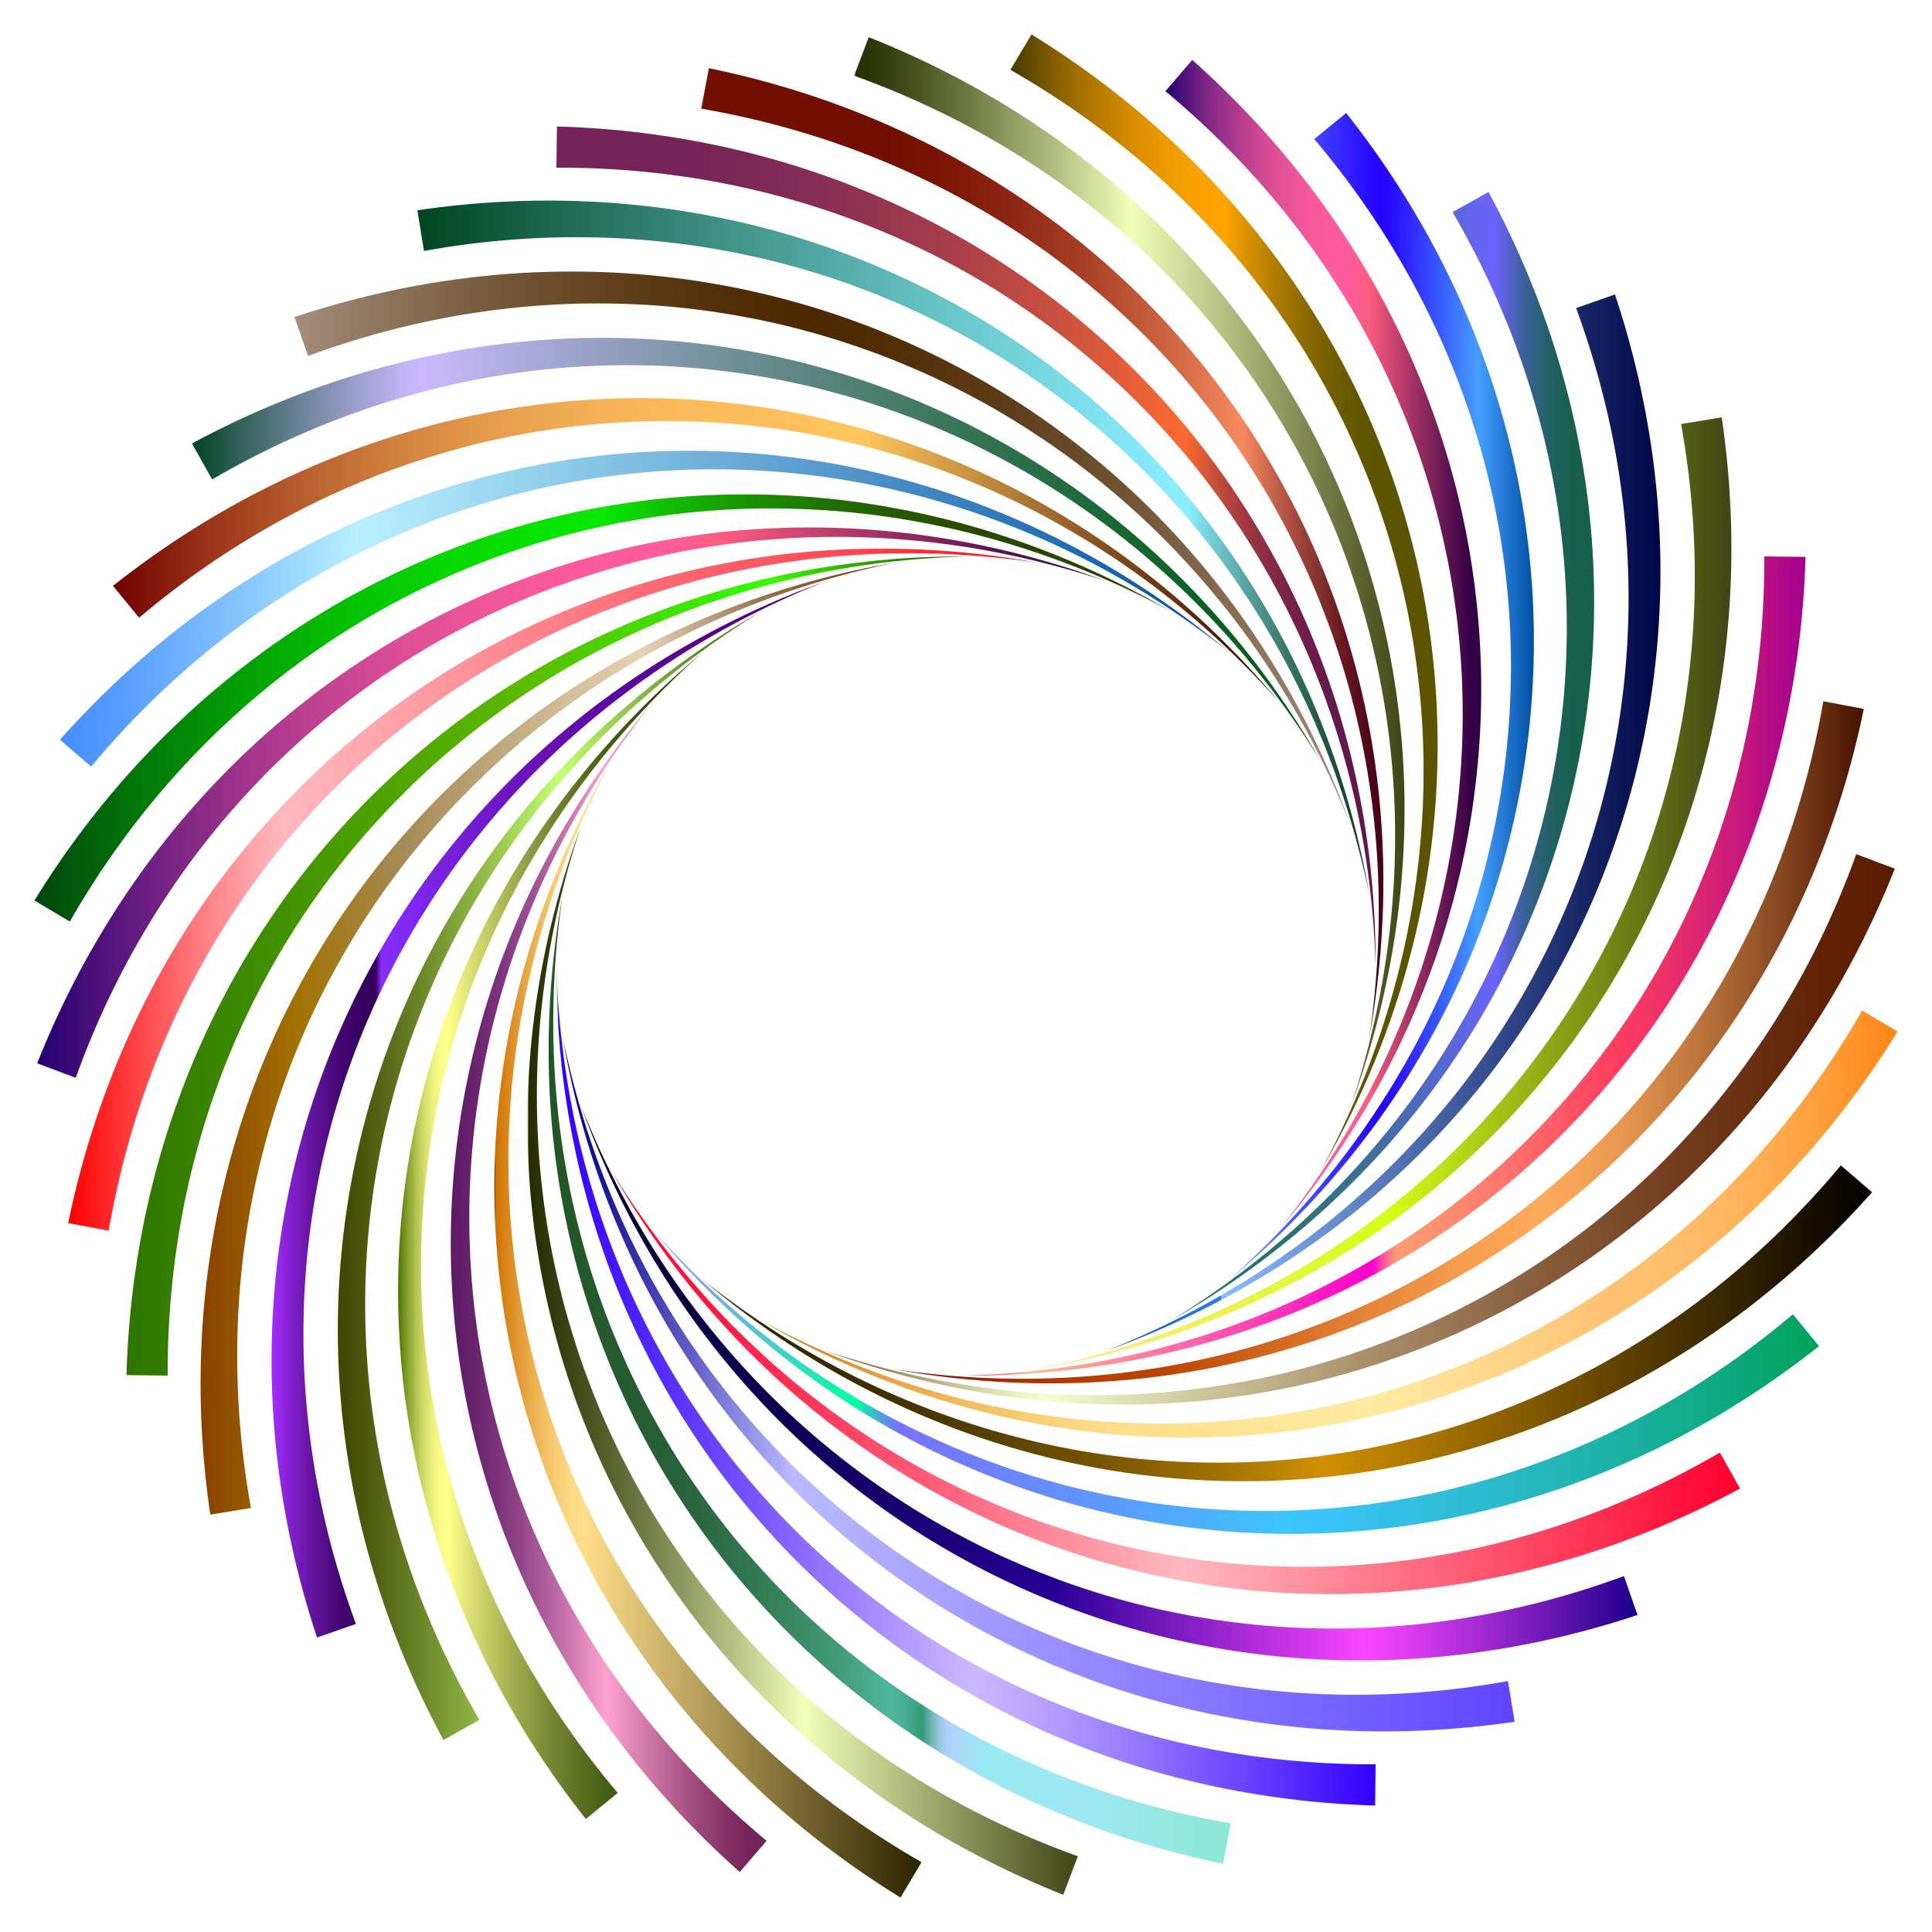 <?xml version="1.0" encoding="utf-8"?>

<!DOCTYPE svg PUBLIC "-//W3C//DTD SVG 1.1//EN" "http://www.w3.org/Graphics/SVG/1.1/DTD/svg11.dtd">
<svg version="1.1" id="Layer_1" xmlns="http://www.w3.org/2000/svg" xmlns:xlink="http://www.w3.org/1999/xlink" x="0px" y="0px"
	 viewBox="0 0 1659.098 1659.098" enable-background="new 0 0 1659.098 1659.098" xml:space="preserve">
<g>
	<linearGradient id="SVGID_1_" gradientUnits="userSpaceOnUse" x1="58.559" y1="764.012" x2="890.627" y2="764.012">
		<stop  offset="0" style="stop-color:#FF0000"/>
		<stop  offset="0.056" style="stop-color:#FF3637"/>
		<stop  offset="0.136" style="stop-color:#FF7C80"/>
		<stop  offset="0.194" style="stop-color:#FFA8AE"/>
		<stop  offset="0.222" style="stop-color:#FFB9BF"/>
		<stop  offset="0.627" style="stop-color:#FF6670"/>
		<stop  offset="0.815" style="stop-color:#FF4550"/>
		<stop  offset="0.857" style="stop-color:#FF343D"/>
		<stop  offset="0.997" style="stop-color:#FF0000"/>
		<stop  offset="1" style="stop-color:#5C9CFF"/>
		<stop  offset="1" style="stop-color:#8BBCFF"/>
	</linearGradient>
	<path fill="url(#SVGID_1_)" d="M58.559,1050.314C139.511,657.386,499.343,412.8,890.627,483.157
		C506.464,426.711,159.884,671.82,93.324,1056.899L58.559,1050.314z"/>
	<linearGradient id="SVGID_2_" gradientUnits="userSpaceOnUse" x1="31.936" y1="689.272" x2="949.85" y2="689.272">
		<stop  offset="0" style="stop-color:#220073"/>
		<stop  offset="0.046" style="stop-color:#450E7A"/>
		<stop  offset="0.118" style="stop-color:#762383"/>
		<stop  offset="0.193" style="stop-color:#A0348B"/>
		<stop  offset="0.268" style="stop-color:#C24391"/>
		<stop  offset="0.344" style="stop-color:#DD4E97"/>
		<stop  offset="0.422" style="stop-color:#F0569A"/>
		<stop  offset="0.502" style="stop-color:#FB5A9C"/>
		<stop  offset="0.586" style="stop-color:#FF5C9D"/>
		<stop  offset="0.639" style="stop-color:#FF5C7F"/>
		<stop  offset="0.7" style="stop-color:#D84A74"/>
		<stop  offset="0.889" style="stop-color:#621552"/>
		<stop  offset="0.972" style="stop-color:#330045"/>
	</linearGradient>
	<path fill="url(#SVGID_2_)" d="M31.936,913.079C179.89,540.178,576.728,361.792,949.849,499.026
		C581.324,376.727,197.447,557.93,65.03,925.601L31.936,913.079z"/>
	<linearGradient id="SVGID_3_" gradientUnits="userSpaceOnUse" x1="29.549" y1="607.96" x2="1005.417" y2="607.96">
		<stop  offset="0" style="stop-color:#00450C"/>
		<stop  offset="0.089" style="stop-color:#027608"/>
		<stop  offset="0.179" style="stop-color:#049E05"/>
		<stop  offset="0.266" style="stop-color:#05BE03"/>
		<stop  offset="0.35" style="stop-color:#06D501"/>
		<stop  offset="0.43" style="stop-color:#07E200"/>
		<stop  offset="0.5" style="stop-color:#07E700"/>
		<stop  offset="0.562" style="stop-color:#11BB00"/>
		<stop  offset="0.631" style="stop-color:#1A9100"/>
		<stop  offset="0.699" style="stop-color:#217000"/>
		<stop  offset="0.763" style="stop-color:#265800"/>
		<stop  offset="0.823" style="stop-color:#294A00"/>
		<stop  offset="0.874" style="stop-color:#2A4500"/>
	</linearGradient>
	<path fill="url(#SVGID_3_)" d="M29.549,773.306c210.459-341.544,632.245-448.31,975.868-248.369
		c-341.69-184.434-751.2-72.644-945.451,266.447L29.549,773.306z"/>
	<linearGradient id="SVGID_4_" gradientUnits="userSpaceOnUse" x1="51.469" y1="522.714" x2="1055.64" y2="522.714">
		<stop  offset="0" style="stop-color:#8BBCFF"/>
		<stop  offset="0" style="stop-color:#5C9CFF"/>
		<stop  offset="0.003" style="stop-color:#458EFF"/>
		<stop  offset="0.057" style="stop-color:#589EFF"/>
		<stop  offset="0.165" style="stop-color:#8AC9FF"/>
		<stop  offset="0.256" style="stop-color:#B9F0FF"/>
		<stop  offset="1" style="stop-color:#004EA2"/>
	</linearGradient>
	<path fill="url(#SVGID_4_)" d="M51.469,635.242c266.57-299.809,700.488-331.711,1004.171-75.138
		C751.168,319.138,328.467,358.119,78.285,658.327L51.469,635.242z"/>
	<linearGradient id="SVGID_5_" gradientUnits="userSpaceOnUse" x1="97.031" y1="472.662" x2="1098.994" y2="472.662">
		<stop  offset="0" style="stop-color:#730000"/>
		<stop  offset="0.007" style="stop-color:#760502"/>
		<stop  offset="0.085" style="stop-color:#9A361A"/>
		<stop  offset="0.165" style="stop-color:#B9602E"/>
		<stop  offset="0.245" style="stop-color:#D2823F"/>
		<stop  offset="0.327" style="stop-color:#E69D4C"/>
		<stop  offset="0.41" style="stop-color:#F4B055"/>
		<stop  offset="0.495" style="stop-color:#FCBB5A"/>
		<stop  offset="0.586" style="stop-color:#FFBF5C"/>
		<stop  offset="0.639" style="stop-color:#FFC85C"/>
		<stop  offset="0.675" style="stop-color:#EAB351"/>
		<stop  offset="0.881" style="stop-color:#744017"/>
		<stop  offset="0.972" style="stop-color:#451200"/>
	</linearGradient>
	<path fill="url(#SVGID_5_)" d="M97.031,503.082c314.582-248.965,747.447-205.033,1001.963,100.376
		c-258.003-290.176-681.051-325.189-979.563-72.985L97.031,503.082z"/>
	<linearGradient id="SVGID_6_" gradientUnits="userSpaceOnUse" x1="164.85" y1="471.902" x2="1134.161" y2="471.902">
		<stop  offset="0" style="stop-color:#004522"/>
		<stop  offset="0.009" style="stop-color:#0B4B2E"/>
		<stop  offset="0.081" style="stop-color:#5C7A87"/>
		<stop  offset="0.14" style="stop-color:#989CC7"/>
		<stop  offset="0.182" style="stop-color:#BDB1F0"/>
		<stop  offset="0.204" style="stop-color:#CBB9FF"/>
		<stop  offset="0.341" style="stop-color:#9BA3C8"/>
		<stop  offset="0.515" style="stop-color:#648A8A"/>
		<stop  offset="0.673" style="stop-color:#397659"/>
		<stop  offset="0.811" style="stop-color:#1A6836"/>
		<stop  offset="0.924" style="stop-color:#075F20"/>
		<stop  offset="0.997" style="stop-color:#005C18"/>
	</linearGradient>
	<path fill="url(#SVGID_6_)" d="M164.85,380.841c353.035-190.556,771.695-72.126,969.311,272.84
		C930.466,323.112,519.924,215.17,182.153,411.706L164.85,380.841z"/>
	<linearGradient id="SVGID_7_" gradientUnits="userSpaceOnUse" x1="252.866" y1="471.215" x2="1160.072" y2="471.215">
		<stop  offset="0" style="stop-color:#A38D7B"/>
		<stop  offset="0.066" style="stop-color:#927963"/>
		<stop  offset="0.196" style="stop-color:#745738"/>
		<stop  offset="0.314" style="stop-color:#5E3E1A"/>
		<stop  offset="0.414" style="stop-color:#512E07"/>
		<stop  offset="0.485" style="stop-color:#4C2900"/>
		<stop  offset="0.561" style="stop-color:#502E06"/>
		<stop  offset="0.663" style="stop-color:#5C3B17"/>
		<stop  offset="0.778" style="stop-color:#705232"/>
		<stop  offset="0.904" style="stop-color:#8B7159"/>
		<stop  offset="1" style="stop-color:#A38D7B"/>
	</linearGradient>
	<path fill="url(#SVGID_7_)" d="M252.866,272.234c380.761-126.357,772.496,62.974,907.206,437.014
		C1016.875,348.33,631.314,170.738,264.546,305.635L252.866,272.234z"/>
	<linearGradient id="SVGID_8_" gradientUnits="userSpaceOnUse" x1="358.403" y1="470.365" x2="1175.941" y2="470.365">
		<stop  offset="0" style="stop-color:#004522"/>
		<stop  offset="0.037" style="stop-color:#084E2E"/>
		<stop  offset="0.322" style="stop-color:#3F9287"/>
		<stop  offset="0.554" style="stop-color:#68C4C7"/>
		<stop  offset="0.722" style="stop-color:#81E2F0"/>
		<stop  offset="0.809" style="stop-color:#8BEEFF"/>
		<stop  offset="0.835" style="stop-color:#73CCD4"/>
		<stop  offset="0.878" style="stop-color:#519B96"/>
		<stop  offset="0.917" style="stop-color:#357465"/>
		<stop  offset="0.951" style="stop-color:#215742"/>
		<stop  offset="0.979" style="stop-color:#15462C"/>
		<stop  offset="0.997" style="stop-color:#114024"/>
	</linearGradient>
	<path fill="url(#SVGID_8_)" d="M358.403,180.561c396.918-58.319,749.825,196.159,817.537,587.91
		c-78.349-380.302-427.213-622.147-811.834-552.988L358.403,180.561z"/>
	<linearGradient id="SVGID_9_" gradientUnits="userSpaceOnUse" x1="477.809" y1="469.078" x2="1181.289" y2="469.078">
		<stop  offset="0.151" style="stop-color:#75245A"/>
		<stop  offset="0.237" style="stop-color:#7B2758"/>
		<stop  offset="0.355" style="stop-color:#8D3152"/>
		<stop  offset="0.492" style="stop-color:#AA4049"/>
		<stop  offset="0.641" style="stop-color:#D2553D"/>
		<stop  offset="0.768" style="stop-color:#FA6A30"/>
		<stop  offset="0.789" style="stop-color:#DB5936"/>
		<stop  offset="0.819" style="stop-color:#B6453D"/>
		<stop  offset="0.851" style="stop-color:#973443"/>
		<stop  offset="0.883" style="stop-color:#7E2748"/>
		<stop  offset="0.917" style="stop-color:#6D1D4B"/>
		<stop  offset="0.954" style="stop-color:#63184D"/>
		<stop  offset="1" style="stop-color:#60164E"/>
	</linearGradient>
	<path fill="url(#SVGID_9_)" d="M478.257,108.607c401.015,11.491,704.371,323.385,703.028,720.942
		c-11.12-388.129-312.688-686.88-703.475-685.561L478.257,108.607z"/>
	<linearGradient id="SVGID_10_" gradientUnits="userSpaceOnUse" x1="602.199" y1="474.593" x2="1187.972" y2="474.593">
		<stop  offset="0.272" style="stop-color:#730F00"/>
		<stop  offset="0.345" style="stop-color:#791504"/>
		<stop  offset="0.446" style="stop-color:#8B2511"/>
		<stop  offset="0.562" style="stop-color:#A84026"/>
		<stop  offset="0.69" style="stop-color:#D06643"/>
		<stop  offset="0.793" style="stop-color:#F6895E"/>
		<stop  offset="0.827" style="stop-color:#D16C4F"/>
		<stop  offset="0.887" style="stop-color:#953E36"/>
		<stop  offset="0.937" style="stop-color:#6A1C24"/>
		<stop  offset="0.977" style="stop-color:#4F0819"/>
		<stop  offset="1" style="stop-color:#450015"/>
	</linearGradient>
	<path fill="url(#SVGID_10_)" d="M608.784,58.559c392.928,80.952,637.514,440.785,567.157,832.068
		c56.447-384.163-188.662-730.743-573.741-797.303L608.784,58.559z"/>
	<linearGradient id="SVGID_11_" gradientUnits="userSpaceOnUse" x1="733.497" y1="490.893" x2="1206.154" y2="490.893">
		<stop  offset="0" style="stop-color:#FFA48B"/>
		<stop  offset="0" style="stop-color:#FF815C"/>
		<stop  offset="0.003" style="stop-color:#252E00"/>
		<stop  offset="0.067" style="stop-color:#384111"/>
		<stop  offset="0.196" style="stop-color:#69743E"/>
		<stop  offset="0.378" style="stop-color:#B8C485"/>
		<stop  offset="0.503" style="stop-color:#F1FFB9"/>
		<stop  offset="1" style="stop-color:#404515"/>
	</linearGradient>
	<path fill="url(#SVGID_11_)" d="M746.019,31.936c372.901,147.953,551.288,544.791,414.053,917.913
		c122.298-368.525-58.904-752.402-426.575-884.819L746.019,31.936z"/>
	<linearGradient id="SVGID_12_" gradientUnits="userSpaceOnUse" x1="867.714" y1="517.483" x2="1234.562" y2="517.483">
		<stop  offset="0" style="stop-color:#453900"/>
		<stop  offset="0.035" style="stop-color:#5C4600"/>
		<stop  offset="0.119" style="stop-color:#8D6300"/>
		<stop  offset="0.202" style="stop-color:#B67A00"/>
		<stop  offset="0.283" style="stop-color:#D68C00"/>
		<stop  offset="0.361" style="stop-color:#ED9900"/>
		<stop  offset="0.435" style="stop-color:#FAA100"/>
		<stop  offset="0.5" style="stop-color:#FFA400"/>
		<stop  offset="0.563" style="stop-color:#D28E00"/>
		<stop  offset="0.632" style="stop-color:#A87900"/>
		<stop  offset="0.699" style="stop-color:#876900"/>
		<stop  offset="0.763" style="stop-color:#6F5D00"/>
		<stop  offset="0.823" style="stop-color:#615600"/>
		<stop  offset="0.874" style="stop-color:#5C5400"/>
	</linearGradient>
	<path fill="url(#SVGID_12_)" d="M885.792,29.549c341.544,210.459,448.31,632.245,248.369,975.868
		c184.434-341.69,72.644-751.2-266.447-945.451L885.792,29.549z"/>
	<linearGradient id="SVGID_13_" gradientUnits="userSpaceOnUse" x1="1000.771" y1="553.555" x2="1271.997" y2="553.555">
		<stop  offset="0" style="stop-color:#220073"/>
		<stop  offset="0.046" style="stop-color:#450E7A"/>
		<stop  offset="0.118" style="stop-color:#762383"/>
		<stop  offset="0.193" style="stop-color:#A0348B"/>
		<stop  offset="0.268" style="stop-color:#C24391"/>
		<stop  offset="0.344" style="stop-color:#DD4E97"/>
		<stop  offset="0.422" style="stop-color:#F0569A"/>
		<stop  offset="0.502" style="stop-color:#FB5A9C"/>
		<stop  offset="0.586" style="stop-color:#FF5C9D"/>
		<stop  offset="0.639" style="stop-color:#FF5C7F"/>
		<stop  offset="0.7" style="stop-color:#D84A74"/>
		<stop  offset="0.889" style="stop-color:#621552"/>
		<stop  offset="0.972" style="stop-color:#330045"/>
	</linearGradient>
	<path fill="url(#SVGID_13_)" d="M1023.856,51.469c299.809,266.57,331.711,700.488,75.138,1004.171
		c240.966-304.472,201.985-727.173-98.223-977.355L1023.856,51.469z"/>
	<linearGradient id="SVGID_14_" gradientUnits="userSpaceOnUse" x1="1055.64" y1="598.013" x2="1317.232" y2="598.013">
		<stop  offset="0" style="stop-color:#8BBCFF"/>
		<stop  offset="0" style="stop-color:#5C9CFF"/>
		<stop  offset="0.494" style="stop-color:#2600FF"/>
		<stop  offset="0.546" style="stop-color:#2A13FF"/>
		<stop  offset="0.652" style="stop-color:#3446FF"/>
		<stop  offset="0.802" style="stop-color:#4396FF"/>
		<stop  offset="0.818" style="stop-color:#459FFF"/>
		<stop  offset="1" style="stop-color:#004EA2"/>
	</linearGradient>
	<path fill="url(#SVGID_14_)" d="M1156.016,97.031c248.965,314.582,205.033,747.447-100.376,1001.963
		c290.176-258.003,325.189-681.051,72.985-979.563L1156.016,97.031z"/>
	<linearGradient id="SVGID_15_" gradientUnits="userSpaceOnUse" x1="1005.417" y1="649.505" x2="1368.976" y2="649.505">
		<stop  offset="0.151" style="stop-color:#247564"/>
		<stop  offset="0.229" style="stop-color:#27746A"/>
		<stop  offset="0.336" style="stop-color:#2F727C"/>
		<stop  offset="0.46" style="stop-color:#3D6F99"/>
		<stop  offset="0.596" style="stop-color:#4F6AC1"/>
		<stop  offset="0.741" style="stop-color:#6764F5"/>
		<stop  offset="0.768" style="stop-color:#6C63FF"/>
		<stop  offset="0.776" style="stop-color:#6663F1"/>
		<stop  offset="0.803" style="stop-color:#5162C5"/>
		<stop  offset="0.831" style="stop-color:#3E619F"/>
		<stop  offset="0.861" style="stop-color:#306180"/>
		<stop  offset="0.891" style="stop-color:#246167"/>
		<stop  offset="0.923" style="stop-color:#1C6056"/>
		<stop  offset="0.958" style="stop-color:#18604C"/>
		<stop  offset="1" style="stop-color:#166049"/>
	</linearGradient>
	<path fill="url(#SVGID_15_)" d="M1278.257,164.85c190.556,353.035,72.126,771.695-272.84,969.311
		c330.57-203.695,438.512-614.236,241.976-952.008L1278.257,164.85z"/>
	<linearGradient id="SVGID_16_" gradientUnits="userSpaceOnUse" x1="949.85" y1="706.469" x2="1425.917" y2="706.469">
		<stop  offset="0" style="stop-color:#004EA2"/>
		<stop  offset="0.046" style="stop-color:#0C59BA"/>
		<stop  offset="0.154" style="stop-color:#2471EC"/>
		<stop  offset="0.207" style="stop-color:#2E7AFF"/>
		<stop  offset="0.207" style="stop-color:#4389FF"/>
		<stop  offset="0.207" style="stop-color:#78AEFF"/>
		<stop  offset="0.207" style="stop-color:#8BBCFF"/>
		<stop  offset="1" style="stop-color:#000645"/>
	</linearGradient>
	<path fill="url(#SVGID_16_)" d="M1386.864,252.866c126.358,380.761-62.974,772.496-437.014,907.206
		c360.919-143.197,538.511-528.758,403.614-895.526L1386.864,252.866z"/>
	<linearGradient id="SVGID_17_" gradientUnits="userSpaceOnUse" x1="890.627" y1="767.172" x2="1486.84" y2="767.172">
		<stop  offset="0" style="stop-color:#FFA48B"/>
		<stop  offset="0" style="stop-color:#FF815C"/>
		<stop  offset="0.003" style="stop-color:#FFE78B"/>
		<stop  offset="0.109" style="stop-color:#F8EB78"/>
		<stop  offset="0.323" style="stop-color:#E5F546"/>
		<stop  offset="0.503" style="stop-color:#D4FF17"/>
		<stop  offset="1" style="stop-color:#404515"/>
	</linearGradient>
	<path fill="url(#SVGID_17_)" d="M1478.537,358.403c58.319,396.918-196.159,749.825-587.91,817.537
		c380.302-78.349,622.148-427.213,552.988-811.834L1478.537,358.403z"/>
	<linearGradient id="SVGID_18_" gradientUnits="userSpaceOnUse" x1="829.549" y1="829.549" x2="1550.491" y2="829.549">
		<stop  offset="0" style="stop-color:#FC015D"/>
		<stop  offset="0.074" style="stop-color:#FFBB8B"/>
		<stop  offset="0.485" style="stop-color:#FF00CD"/>
		<stop  offset="0.491" style="stop-color:#FF2FB2"/>
		<stop  offset="0.499" style="stop-color:#FF5E97"/>
		<stop  offset="0.506" style="stop-color:#FF8083"/>
		<stop  offset="0.512" style="stop-color:#FF9477"/>
		<stop  offset="0.515" style="stop-color:#FF9C73"/>
		<stop  offset="0.566" style="stop-color:#FF8F71"/>
		<stop  offset="0.659" style="stop-color:#FF6D6A"/>
		<stop  offset="0.772" style="stop-color:#FF3D61"/>
		<stop  offset="0.818" style="stop-color:#F23567"/>
		<stop  offset="0.902" style="stop-color:#D01E78"/>
		<stop  offset="1" style="stop-color:#A2008E"/>
	</linearGradient>
	<path fill="url(#SVGID_18_)" d="M1550.491,478.257c-11.491,401.015-323.385,704.371-720.942,703.028
		c388.129-11.12,686.88-312.688,685.561-703.475L1550.491,478.257z"/>
	<linearGradient id="SVGID_19_" gradientUnits="userSpaceOnUse" x1="768.471" y1="895.086" x2="1600.539" y2="895.086">
		<stop  offset="0" style="stop-color:#730000"/>
		<stop  offset="0.018" style="stop-color:#7D0900"/>
		<stop  offset="0.078" style="stop-color:#972200"/>
		<stop  offset="0.139" style="stop-color:#AA3500"/>
		<stop  offset="0.202" style="stop-color:#B53F00"/>
		<stop  offset="0.269" style="stop-color:#B94300"/>
		<stop  offset="0.44" style="stop-color:#DC772E"/>
		<stop  offset="0.587" style="stop-color:#F59D4F"/>
		<stop  offset="0.664" style="stop-color:#FFAB5C"/>
		<stop  offset="0.7" style="stop-color:#F8A559"/>
		<stop  offset="0.754" style="stop-color:#E5954F"/>
		<stop  offset="0.817" style="stop-color:#C57B3F"/>
		<stop  offset="0.888" style="stop-color:#99572A"/>
		<stop  offset="0.964" style="stop-color:#62290E"/>
		<stop  offset="1" style="stop-color:#451200"/>
	</linearGradient>
	<path fill="url(#SVGID_19_)" d="M1600.539,608.784c-80.952,392.928-440.785,637.514-832.068,567.157
		c384.164,56.447,730.743-188.662,797.303-573.741L1600.539,608.784z"/>
	<linearGradient id="SVGID_20_" gradientUnits="userSpaceOnUse" x1="709.248" y1="969.826" x2="1627.162" y2="969.826">
		<stop  offset="0" style="stop-color:#754D24"/>
		<stop  offset="0.058" style="stop-color:#9E875C"/>
		<stop  offset="0.127" style="stop-color:#CCC89A"/>
		<stop  offset="0.177" style="stop-color:#E8F0C1"/>
		<stop  offset="0.204" style="stop-color:#F3FFD0"/>
		<stop  offset="0.333" style="stop-color:#D1CCA2"/>
		<stop  offset="0.509" style="stop-color:#A88E69"/>
		<stop  offset="0.669" style="stop-color:#875D3C"/>
		<stop  offset="0.809" style="stop-color:#703A1B"/>
		<stop  offset="0.923" style="stop-color:#612407"/>
		<stop  offset="0.997" style="stop-color:#5C1C00"/>
	</linearGradient>
	<path fill="url(#SVGID_20_)" d="M1627.162,746.019c-147.953,372.901-544.791,551.288-917.913,414.053
		c368.525,122.298,752.402-58.904,884.819-426.575L1627.162,746.019z"/>
	<linearGradient id="SVGID_21_" gradientUnits="userSpaceOnUse" x1="653.681" y1="1051.138" x2="1629.549" y2="1051.138">
		<stop  offset="0" style="stop-color:#452C00"/>
		<stop  offset="4.160742e-04" style="stop-color:#4F3100"/>
		<stop  offset="0.001" style="stop-color:#6A3E00"/>
		<stop  offset="0.002" style="stop-color:#955400"/>
		<stop  offset="0.003" style="stop-color:#D07100"/>
		<stop  offset="0.079" style="stop-color:#E0952E"/>
		<stop  offset="0.158" style="stop-color:#EDB556"/>
		<stop  offset="0.229" style="stop-color:#F7CC73"/>
		<stop  offset="0.291" style="stop-color:#FDDA85"/>
		<stop  offset="0.336" style="stop-color:#FFDF8B"/>
		<stop  offset="0.543" style="stop-color:#FFEBA2"/>
		<stop  offset="0.738" style="stop-color:#FFC373"/>
		<stop  offset="0.787" style="stop-color:#FFC06E"/>
		<stop  offset="0.843" style="stop-color:#FFB761"/>
		<stop  offset="0.901" style="stop-color:#FFA84A"/>
		<stop  offset="0.962" style="stop-color:#FF942A"/>
		<stop  offset="0.994" style="stop-color:#FF8717"/>
	</linearGradient>
	<path fill="url(#SVGID_21_)" d="M1629.549,885.792c-210.459,341.544-632.245,448.31-975.868,248.369
		c341.69,184.434,751.2,72.644,945.451-266.447L1629.549,885.792z"/>
	<linearGradient id="SVGID_22_" gradientUnits="userSpaceOnUse" x1="603.458" y1="1136.384" x2="1607.629" y2="1136.384">
		<stop  offset="0" style="stop-color:#2E2600"/>
		<stop  offset="0.074" style="stop-color:#332900"/>
		<stop  offset="0.159" style="stop-color:#403200"/>
		<stop  offset="0.248" style="stop-color:#574100"/>
		<stop  offset="0.341" style="stop-color:#775500"/>
		<stop  offset="0.436" style="stop-color:#9F7000"/>
		<stop  offset="0.531" style="stop-color:#D08F00"/>
		<stop  offset="1" style="stop-color:#000000"/>
	</linearGradient>
	<path fill="url(#SVGID_22_)" d="M1607.629,1023.856c-266.57,299.809-700.488,331.711-1004.171,75.138
		c304.472,240.966,727.173,201.985,977.355-98.223L1607.629,1023.856z"/>
	<linearGradient id="SVGID_23_" gradientUnits="userSpaceOnUse" x1="560.104" y1="1186.436" x2="1562.067" y2="1186.436">
		<stop  offset="0" style="stop-color:#01E1FC"/>
		<stop  offset="0.003" style="stop-color:#A28BFF"/>
		<stop  offset="0.176" style="stop-color:#00FFA4"/>
		<stop  offset="0.182" style="stop-color:#1AE0B8"/>
		<stop  offset="0.192" style="stop-color:#42B1D6"/>
		<stop  offset="0.201" style="stop-color:#5F8FED"/>
		<stop  offset="0.208" style="stop-color:#717BFA"/>
		<stop  offset="0.213" style="stop-color:#7773FF"/>
		<stop  offset="0.286" style="stop-color:#6E80FF"/>
		<stop  offset="0.419" style="stop-color:#56A1FF"/>
		<stop  offset="0.54" style="stop-color:#3DC5FF"/>
		<stop  offset="0.599" style="stop-color:#38C2F2"/>
		<stop  offset="0.708" style="stop-color:#2CBBD0"/>
		<stop  offset="0.854" style="stop-color:#17AF9A"/>
		<stop  offset="1" style="stop-color:#00A25C"/>
	</linearGradient>
	<path fill="url(#SVGID_23_)" d="M1562.067,1156.016c-314.582,248.965-747.447,205.033-1001.963-100.376
		c258.003,290.176,681.052,325.189,979.563,72.985L1562.067,1156.016z"/>
	<linearGradient id="SVGID_24_" gradientUnits="userSpaceOnUse" x1="524.937" y1="1187.196" x2="1494.248" y2="1187.196">
		<stop  offset="0" style="stop-color:#8BBCFF"/>
		<stop  offset="0" style="stop-color:#5C9CFF"/>
		<stop  offset="0.003" style="stop-color:#FF002E"/>
		<stop  offset="0.074" style="stop-color:#FF133D"/>
		<stop  offset="0.219" style="stop-color:#FF4665"/>
		<stop  offset="0.423" style="stop-color:#FF96A4"/>
		<stop  offset="0.506" style="stop-color:#FFB9BF"/>
		<stop  offset="1" style="stop-color:#FF002E"/>
	</linearGradient>
	<path fill="url(#SVGID_24_)" d="M1494.248,1278.257c-353.035,190.556-771.695,72.126-969.311-272.84
		c203.695,330.57,614.236,438.512,952.008,241.976L1494.248,1278.257z"/>
	<linearGradient id="SVGID_25_" gradientUnits="userSpaceOnUse" x1="499.026" y1="1187.883" x2="1406.232" y2="1187.883">
		<stop  offset="0" style="stop-color:#02002B"/>
		<stop  offset="0.141" style="stop-color:#0C0049"/>
		<stop  offset="0.444" style="stop-color:#250094"/>
		<stop  offset="0.741" style="stop-color:#FB45FF"/>
		<stop  offset="0.781" style="stop-color:#DF3CF0"/>
		<stop  offset="0.867" style="stop-color:#9726CB"/>
		<stop  offset="0.992" style="stop-color:#250290"/>
		<stop  offset="1" style="stop-color:#1E008C"/>
	</linearGradient>
	<path fill="url(#SVGID_25_)" d="M1406.232,1386.864c-380.761,126.358-772.496-62.974-907.206-437.014
		c143.197,360.919,528.758,538.511,895.526,403.614L1406.232,1386.864z"/>
	<linearGradient id="SVGID_26_" gradientUnits="userSpaceOnUse" x1="483.157" y1="1188.733" x2="1300.695" y2="1188.733">
		<stop  offset="0" style="stop-color:#B0FF8B"/>
		<stop  offset="0" style="stop-color:#8CFF5C"/>
		<stop  offset="0.003" style="stop-color:#02008B"/>
		<stop  offset="0.037" style="stop-color:#151397"/>
		<stop  offset="0.105" style="stop-color:#4846B7"/>
		<stop  offset="0.201" style="stop-color:#9896E9"/>
		<stop  offset="0.241" style="stop-color:#BBB9FF"/>
		<stop  offset="1" style="stop-color:#5F45FF"/>
	</linearGradient>
	<path fill="url(#SVGID_26_)" d="M1300.695,1478.537c-396.918,58.319-749.825-196.159-817.537-587.91
		c78.349,380.302,427.213,622.148,811.834,552.988L1300.695,1478.537z"/>
	<linearGradient id="SVGID_27_" gradientUnits="userSpaceOnUse" x1="477.809" y1="1190.02" x2="1181.289" y2="1190.02">
		<stop  offset="0" style="stop-color:#B0FF8B"/>
		<stop  offset="0" style="stop-color:#8CFF5C"/>
		<stop  offset="0.003" style="stop-color:#3100FF"/>
		<stop  offset="0.178" style="stop-color:#643DFF"/>
		<stop  offset="0.506" style="stop-color:#CAB9FF"/>
		<stop  offset="0.572" style="stop-color:#BCA8FF"/>
		<stop  offset="0.703" style="stop-color:#967AFF"/>
		<stop  offset="0.885" style="stop-color:#5A31FF"/>
		<stop  offset="1" style="stop-color:#3100FF"/>
	</linearGradient>
	<path fill="url(#SVGID_27_)" d="M1180.841,1550.491C779.826,1539,476.471,1227.106,477.814,829.549
		c11.12,388.129,312.688,686.88,703.475,685.561L1180.841,1550.491z"/>
	<linearGradient id="SVGID_28_" gradientUnits="userSpaceOnUse" x1="471.126" y1="1184.505" x2="1056.899" y2="1184.505">
		<stop  offset="0.003" style="stop-color:#225627"/>
		<stop  offset="0.153" style="stop-color:#265E35"/>
		<stop  offset="0.212" style="stop-color:#29653D"/>
		<stop  offset="0.303" style="stop-color:#327952"/>
		<stop  offset="0.414" style="stop-color:#409875"/>
		<stop  offset="0.435" style="stop-color:#439F7D"/>
		<stop  offset="0.5" style="stop-color:#4FB69B"/>
		<stop  offset="0.515" style="stop-color:#4BB296"/>
		<stop  offset="0.533" style="stop-color:#40A887"/>
		<stop  offset="0.548" style="stop-color:#329B75"/>
		<stop  offset="0.557" style="stop-color:#5CADA1"/>
		<stop  offset="0.566" style="stop-color:#81BDC8"/>
		<stop  offset="0.575" style="stop-color:#9CC8E5"/>
		<stop  offset="0.583" style="stop-color:#ACD0F6"/>
		<stop  offset="0.588" style="stop-color:#B2D2FC"/>
		<stop  offset="0.643" style="stop-color:#98EBF2"/>
		<stop  offset="0.772" style="stop-color:#9EE8F3"/>
		<stop  offset="1" style="stop-color:#8CE8D5"/>
	</linearGradient>
	<path fill="url(#SVGID_28_)" d="M1050.314,1600.539c-392.928-80.952-637.514-440.785-567.157-832.068
		c-56.447,384.164,188.662,730.743,573.741,797.303L1050.314,1600.539z"/>
	<linearGradient id="SVGID_29_" gradientUnits="userSpaceOnUse" x1="452.943" y1="1168.205" x2="925.601" y2="1168.205">
		<stop  offset="0" style="stop-color:#FFA48B"/>
		<stop  offset="0" style="stop-color:#FF815C"/>
		<stop  offset="0.003" style="stop-color:#252E00"/>
		<stop  offset="0.067" style="stop-color:#384111"/>
		<stop  offset="0.196" style="stop-color:#69743E"/>
		<stop  offset="0.378" style="stop-color:#B8C485"/>
		<stop  offset="0.503" style="stop-color:#F1FFB9"/>
		<stop  offset="1" style="stop-color:#404515"/>
	</linearGradient>
	<path fill="url(#SVGID_29_)" d="M913.079,1627.162c-372.901-147.953-551.288-544.791-414.053-917.913
		c-122.299,368.525,58.904,752.402,426.575,884.819L913.079,1627.162z"/>
	<linearGradient id="SVGID_30_" gradientUnits="userSpaceOnUse" x1="424.536" y1="1141.615" x2="791.384" y2="1141.615">
		<stop  offset="0" style="stop-color:#452C00"/>
		<stop  offset="4.160742e-04" style="stop-color:#4F3100"/>
		<stop  offset="0.001" style="stop-color:#6A3E00"/>
		<stop  offset="0.002" style="stop-color:#955400"/>
		<stop  offset="0.003" style="stop-color:#D07100"/>
		<stop  offset="0.05" style="stop-color:#E0952E"/>
		<stop  offset="0.099" style="stop-color:#EDB556"/>
		<stop  offset="0.143" style="stop-color:#F7CC73"/>
		<stop  offset="0.182" style="stop-color:#FDDA85"/>
		<stop  offset="0.21" style="stop-color:#FFDF8B"/>
		<stop  offset="0.994" style="stop-color:#2E2400"/>
	</linearGradient>
	<path fill="url(#SVGID_30_)" d="M773.306,1629.549c-341.544-210.459-448.31-632.245-248.369-975.868
		c-184.434,341.69-72.644,751.2,266.447,945.451L773.306,1629.549z"/>
	<linearGradient id="SVGID_31_" gradientUnits="userSpaceOnUse" x1="387.101" y1="1105.543" x2="658.327" y2="1105.543">
		<stop  offset="0.003" style="stop-color:#5E1A66"/>
		<stop  offset="0.061" style="stop-color:#66216B"/>
		<stop  offset="0.15" style="stop-color:#7C337A"/>
		<stop  offset="0.26" style="stop-color:#9F5192"/>
		<stop  offset="0.384" style="stop-color:#D07AB2"/>
		<stop  offset="0.491" style="stop-color:#FFA2D2"/>
		<stop  offset="0.587" style="stop-color:#DC82B4"/>
		<stop  offset="0.755" style="stop-color:#A55083"/>
		<stop  offset="0.88" style="stop-color:#823065"/>
		<stop  offset="0.948" style="stop-color:#75245A"/>
	</linearGradient>
	<path fill="url(#SVGID_31_)" d="M635.242,1607.629c-299.809-266.57-331.711-700.488-75.138-1004.171
		c-240.966,304.472-201.985,727.173,98.223,977.355L635.242,1607.629z"/>
	<linearGradient id="SVGID_32_" gradientUnits="userSpaceOnUse" x1="341.866" y1="1061.086" x2="603.458" y2="1061.086">
		<stop  offset="0" style="stop-color:#4D7300"/>
		<stop  offset="0.008" style="stop-color:#5C7F0C"/>
		<stop  offset="0.035" style="stop-color:#8DA632"/>
		<stop  offset="0.063" style="stop-color:#B6C652"/>
		<stop  offset="0.089" style="stop-color:#D6DF6B"/>
		<stop  offset="0.115" style="stop-color:#EDF17D"/>
		<stop  offset="0.139" style="stop-color:#FAFB87"/>
		<stop  offset="0.161" style="stop-color:#FFFF8B"/>
		<stop  offset="0.254" style="stop-color:#D4D96F"/>
		<stop  offset="0.379" style="stop-color:#A1AD4D"/>
		<stop  offset="0.502" style="stop-color:#768732"/>
		<stop  offset="0.621" style="stop-color:#556A1C"/>
		<stop  offset="0.734" style="stop-color:#3D560D"/>
		<stop  offset="0.84" style="stop-color:#2F4903"/>
		<stop  offset="0.929" style="stop-color:#2A4500"/>
	</linearGradient>
	<path fill="url(#SVGID_32_)" d="M503.082,1562.067C254.117,1247.485,298.048,814.62,603.458,560.104
		c-290.176,258.003-325.189,681.052-72.985,979.563L503.082,1562.067z"/>
	<linearGradient id="SVGID_33_" gradientUnits="userSpaceOnUse" x1="290.122" y1="1009.593" x2="653.681" y2="1009.593">
		<stop  offset="0" style="stop-color:#3E4500"/>
		<stop  offset="0.112" style="stop-color:#576816"/>
		<stop  offset="0.36" style="stop-color:#96C14C"/>
		<stop  offset="0.525" style="stop-color:#C3FF73"/>
		<stop  offset="0.715" style="stop-color:#86BC44"/>
		<stop  offset="1" style="stop-color:#2E5C00"/>
	</linearGradient>
	<path fill="url(#SVGID_33_)" d="M380.841,1494.248c-190.556-353.035-72.126-771.695,272.84-969.311
		c-330.57,203.695-438.512,614.236-241.976,952.008L380.841,1494.248z"/>
	<linearGradient id="SVGID_34_" gradientUnits="userSpaceOnUse" x1="233.181" y1="952.629" x2="709.248" y2="952.629">
		<stop  offset="0" style="stop-color:#A42EFF"/>
		<stop  offset="0.034" style="stop-color:#8220CE"/>
		<stop  offset="0.068" style="stop-color:#6715A5"/>
		<stop  offset="0.101" style="stop-color:#510C85"/>
		<stop  offset="0.132" style="stop-color:#41056E"/>
		<stop  offset="0.162" style="stop-color:#380161"/>
		<stop  offset="0.188" style="stop-color:#35005C"/>
		<stop  offset="0.198" style="stop-color:#862EFF"/>
		<stop  offset="0.34" style="stop-color:#751ED7"/>
		<stop  offset="0.483" style="stop-color:#6711B6"/>
		<stop  offset="0.619" style="stop-color:#5D089E"/>
		<stop  offset="0.747" style="stop-color:#570290"/>
		<stop  offset="0.855" style="stop-color:#55008B"/>
	</linearGradient>
	<path fill="url(#SVGID_34_)" d="M272.234,1406.232c-126.357-380.761,62.974-772.496,437.014-907.206
		c-360.919,143.197-538.511,528.758-403.614,895.526L272.234,1406.232z"/>
	<linearGradient id="SVGID_35_" gradientUnits="userSpaceOnUse" x1="172.258" y1="891.926" x2="768.471" y2="891.926">
		<stop  offset="0.006" style="stop-color:#8B4300"/>
		<stop  offset="0.136" style="stop-color:#A27100"/>
		<stop  offset="0.29" style="stop-color:#A58A55"/>
		<stop  offset="0.636" style="stop-color:#E5D4B5"/>
		<stop  offset="0.799" style="stop-color:#987A59"/>
		<stop  offset="0.803" style="stop-color:#967857"/>
		<stop  offset="0.972" style="stop-color:#733800"/>
	</linearGradient>
	<path fill="url(#SVGID_35_)" d="M180.561,1300.695c-58.319-396.918,196.159-749.825,587.91-817.537
		c-380.302,78.349-622.147,427.213-552.988,811.834L180.561,1300.695z"/>
	<linearGradient id="SVGID_36_" gradientUnits="userSpaceOnUse" x1="108.607" y1="829.549" x2="829.549" y2="829.549">
		<stop  offset="0" style="stop-color:#2E7500"/>
		<stop  offset="0.233" style="stop-color:#469900"/>
		<stop  offset="0.466" style="stop-color:#5BB900"/>
		<stop  offset="0.765" style="stop-color:#31FC00"/>
		<stop  offset="0.766" style="stop-color:#32FB00"/>
		<stop  offset="0.772" style="stop-color:#39F602"/>
		<stop  offset="1" style="stop-color:#1E4D00"/>
	</linearGradient>
	<path fill="url(#SVGID_36_)" d="M108.607,1180.841c11.491-401.015,323.385-704.371,720.942-703.028
		c-388.129,11.12-686.88,312.688-685.561,703.475L108.607,1180.841z"/>
</g>
</svg>
